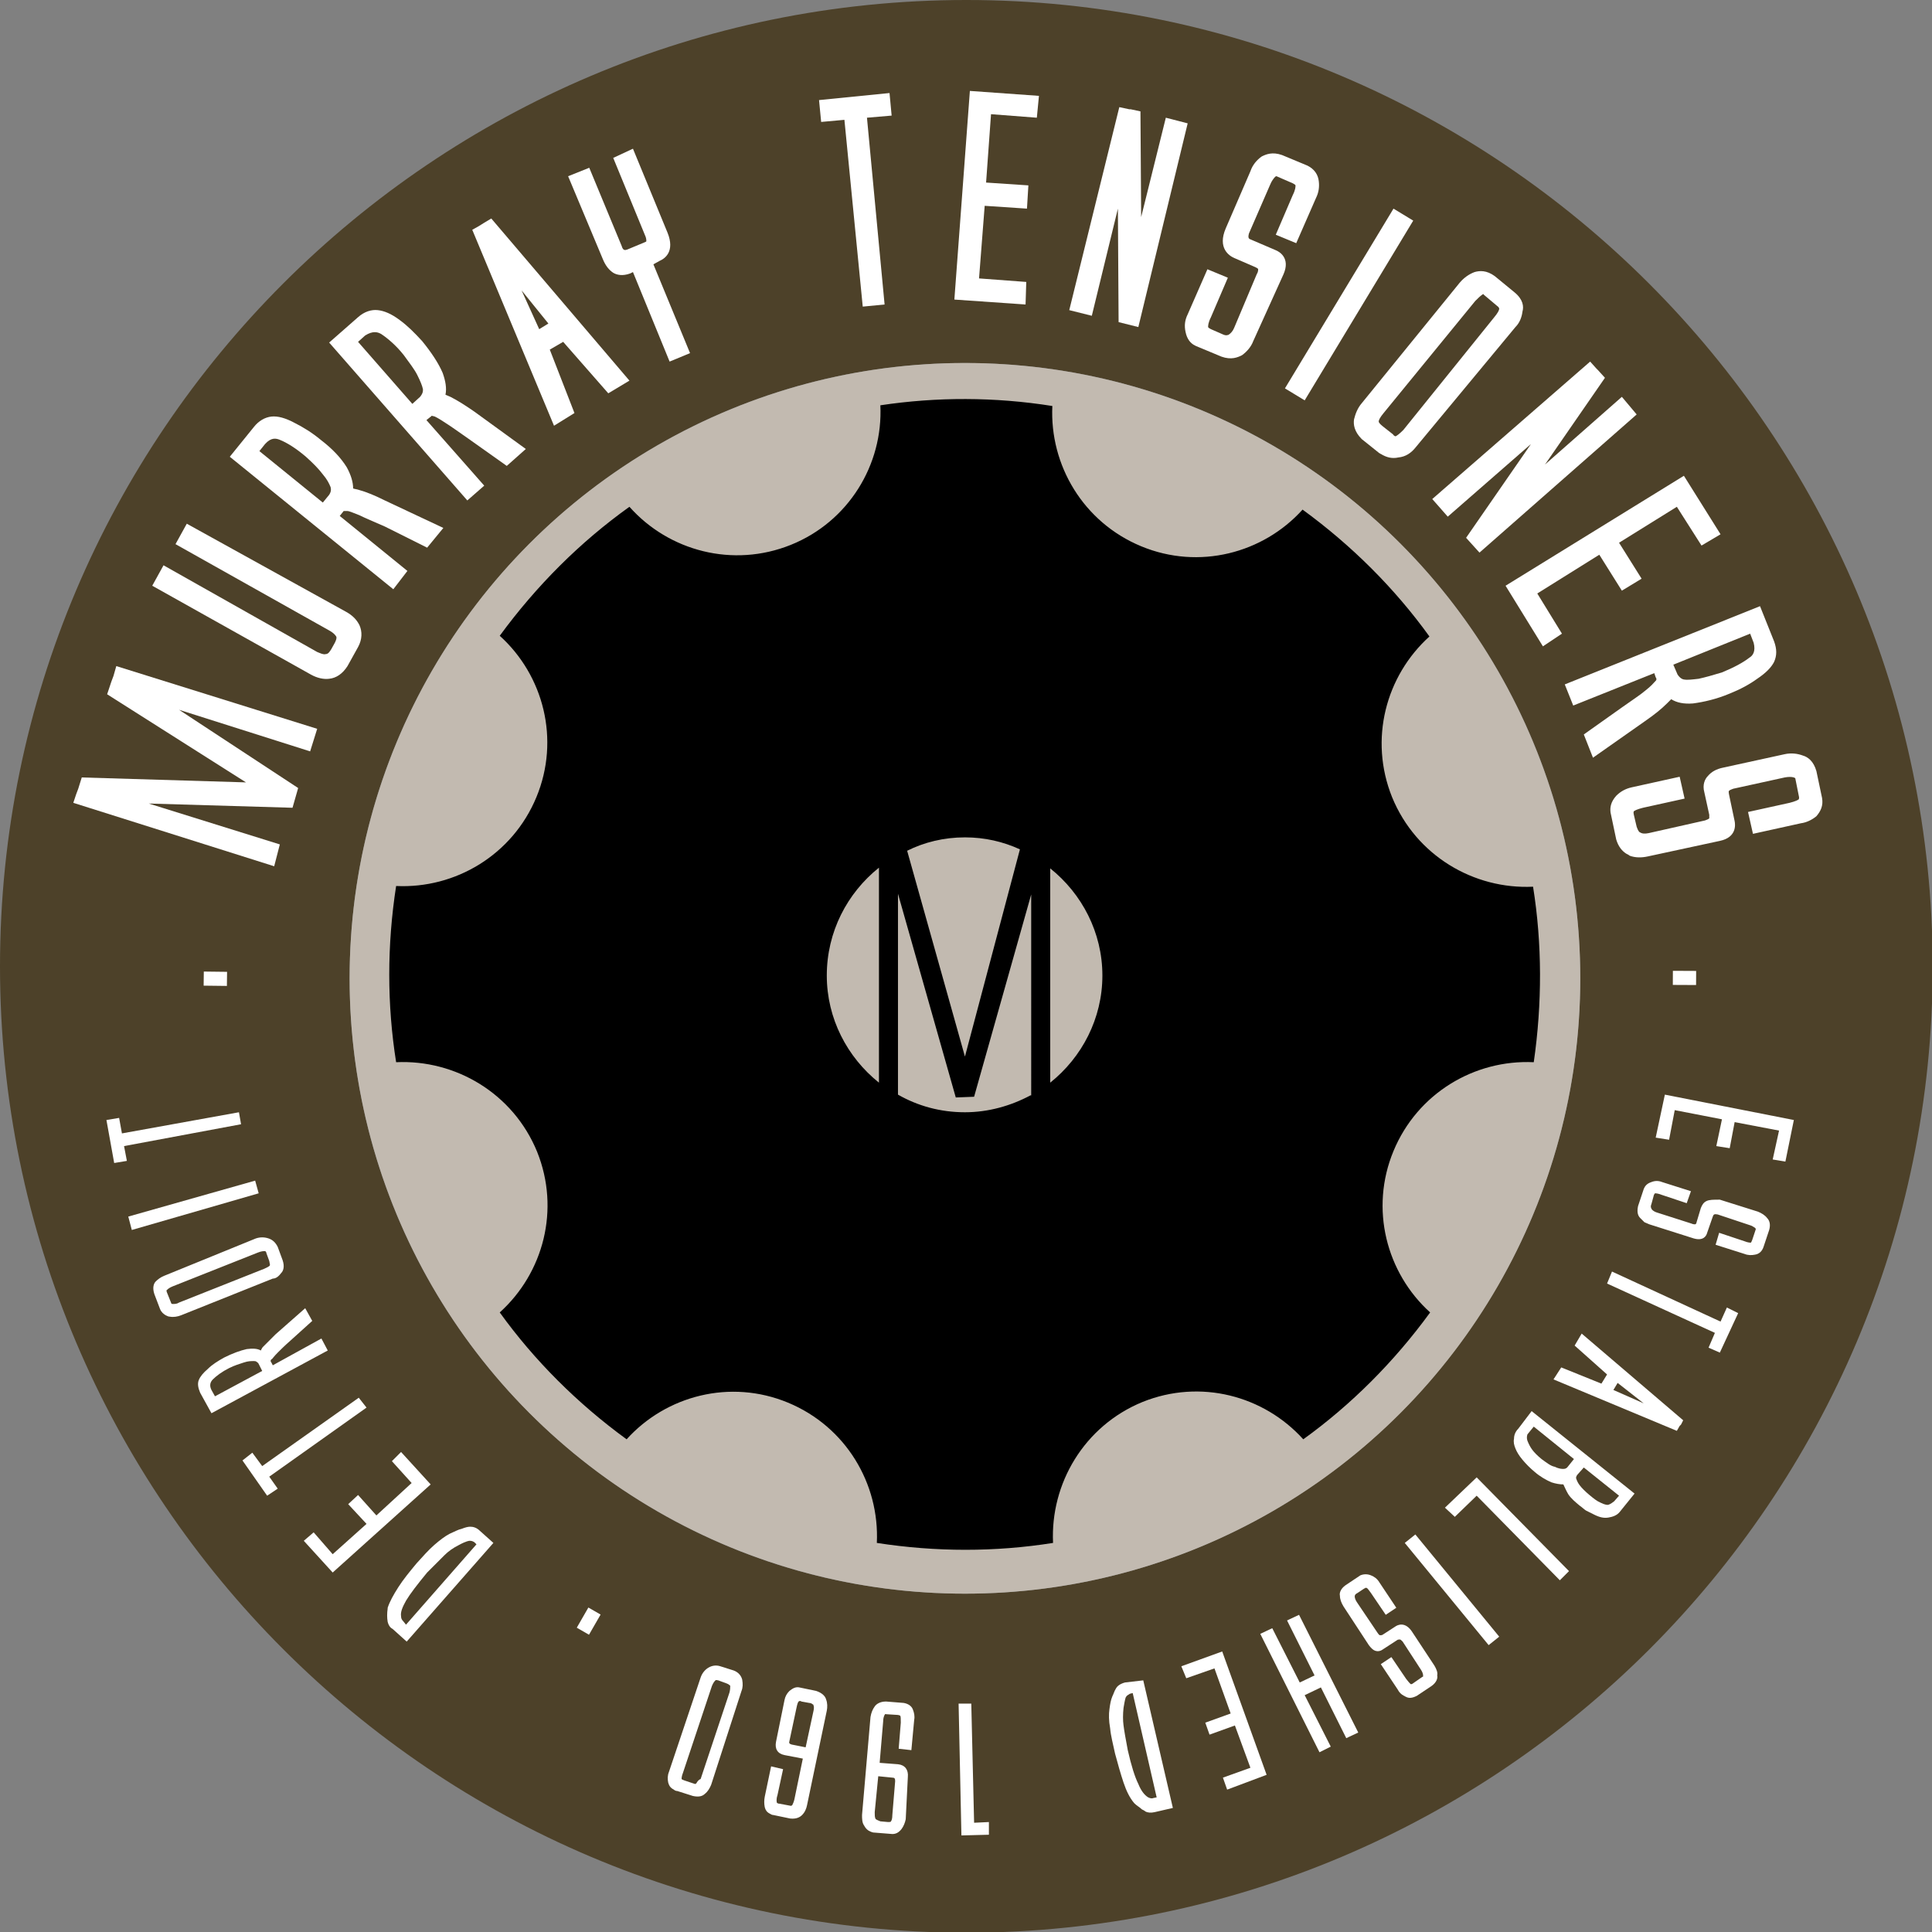 <?xml version="1.0" encoding="utf-8"?>
<!-- Generator: Adobe Illustrator 21.1.0, SVG Export Plug-In . SVG Version: 6.00 Build 0)  -->
<svg version="1.1" id="Layer_2" xmlns="http://www.w3.org/2000/svg" xmlns:xlink="http://www.w3.org/1999/xlink" x="0px" y="0px"
	 viewBox="0 0 274.1 274.1" style="enable-background:new 0 0 274.1 274.1;" xml:space="preserve">
<rect x="0" y="0" width="274.1" height="274.1" fill="#808080" stroke="none"/>
<style type="text/css">
	.st0{fill:#4D4129;}
	.st1{fill:#C2BAB0;}
	.st2{fill:none;}
	.st3{display:none;opacity:0.54;}
	.st4{display:inline;}
	.st5{fill:#FFFFFF;}
</style>
<path class="st0" d="M137.1,0C61.5,0,0,61.5,0,137.1c0,75.6,61.5,137.1,137.1,137.1s137.1-61.5,137.1-137.1
	C274.1,61.5,212.6,0,137.1,0z M136.9,226.1c-48.2,0-87.3-39.1-87.3-87.3s39.1-87.3,87.3-87.3s87.3,39.1,87.3,87.3
	S185,226.1,136.9,226.1z"/>
<circle class="st1" cx="136.9" cy="138.8" r="87.3"/>
<g>
	<path class="st2" d="M135.5,155.7l-8.2-28.9v28.5c2.8,1.6,6.1,2.5,9.5,2.5c3.4,0,6.6-0.9,9.3-2.4v-28.5l-8.1,28.7L135.5,155.7z"/>
	<path class="st2" d="M117.4,138.3c0,6.2,2.9,11.6,7.4,15.2l0.1-30.5C120.3,126.6,117.4,132.1,117.4,138.3z"/>
	<path class="st2" d="M144.7,120.5c-2.4-1.1-5-1.7-7.8-1.7c-2.9,0-5.7,0.7-8.2,1.9l8.2,29.2L144.7,120.5z"/>
	<path class="st2" d="M149,123.1v30.4c4.5-3.6,7.4-9.1,7.4-15.2C156.4,132.2,153.5,126.7,149,123.1z"/>
	<path d="M217.5,125.8c-8.4,0.4-16.6-4.4-20-12.7c-3.3-8.2-0.9-17.2,5.3-22.8c-4.9-6.8-11-12.9-18-18c-5.6,6.2-14.7,8.6-22.9,5.2
		c-8.2-3.4-13-11.5-12.6-19.9c-8.2-1.3-16.4-1.3-24.4-0.1c0.4,8.4-4.5,16.5-12.7,19.8c-8.2,3.3-17.3,0.9-22.9-5.4
		c-7,5-13.2,11.2-18.4,18.3c6.2,5.6,8.6,14.7,5.2,22.9c-3.4,8.2-11.5,13-19.9,12.6c-1.3,8.4-1.3,16.8,0,25c8.4-0.4,16.6,4.4,20,12.7
		c3.3,8.2,0.9,17.2-5.3,22.8c4.9,6.8,11,12.9,18,18c5.6-6.2,14.7-8.6,22.9-5.2c8.2,3.4,13,11.5,12.6,19.9c8.4,1.3,16.8,1.3,25,0
		c-0.4-8.4,4.4-16.6,12.7-20c8.2-3.3,17.2-0.9,22.8,5.3c6.8-4.9,12.9-11,18-18c-6.2-5.6-8.6-14.7-5.2-22.9
		c3.4-8.2,11.5-13,19.9-12.6C218.8,142.4,218.8,133.9,217.5,125.8z M124.7,153.6c-4.5-3.6-7.4-9.1-7.4-15.2c0-6.2,2.9-11.7,7.4-15.3
		L124.7,153.6z M136.9,118.8c2.8,0,5.4,0.6,7.8,1.7l-7.8,29.4l-8.2-29.2C131.1,119.5,133.9,118.8,136.9,118.8z M146.2,155.4
		c-2.8,1.5-6,2.4-9.3,2.4c-3.5,0-6.7-0.9-9.5-2.5v-28.5l8.2,28.9l2.6-0.1l8.1-28.7V155.4z M149,153.6v-30.4
		c4.5,3.6,7.4,9.1,7.4,15.2C156.4,144.5,153.5,150,149,153.6z"/>
</g>
<g class="st3">
	<g class="st4">
		<g>
			<polygon class="st5" points="27.1,175.9 44.6,165.4 43.7,162.7 23.6,162.4 42.4,157.4 41.5,154.1 12.7,161.9 13.1,163.3 
				13.3,164.2 13.8,166 37.1,166 17,177.9 17.4,179.5 17.7,180.4 18,181.6 46.8,173.9 45.9,170.9 			"/>
			<path class="st5" d="M35.6,141.4c0.5,0,0.9,0.1,1.2,0.2c0.2,0.1,0.3,0.4,0.3,0.9l0.1,0.9c0,0.4,0,0.8-0.2,1
				c-0.3,0.2-0.6,0.4-1.2,0.4l-25.1,1.4l0.2,3.3l25.7-1.5c1-0.1,1.9-0.4,2.6-0.9c0.8-0.6,1.2-1.6,1.2-2.9l-0.2-3.1
				c-0.1-1.3-0.6-2.2-1.5-2.7c-0.8-0.4-1.7-0.6-2.7-0.6l-25.7,1.5l0.2,3.3L35.6,141.4z"/>
			<path class="st5" d="M40.3,128.3l-12.3-1.4l0.1-0.6c0-0.1,0-0.2,0-0.3c0.1-0.1,0.2-0.1,0.4-0.2c0.2-0.1,0.7-0.2,1.7-0.4
				c0.9-0.2,2.2-0.3,3.9-0.5l6.7-0.8l0.4-3.6l-9,1c-1.6,0.2-2.9,0.4-3.9,0.7c-0.3,0.1-0.5,0.2-0.8,0.3c-0.5-0.8-1.3-1.5-2.4-2
				c-1.4-0.7-3.1-1.1-5.2-1.3c-1.6-0.2-3.1-0.2-4.4-0.1c-1.5,0.2-2.5,0.5-3.2,1c-0.8,0.6-1.2,1.4-1.4,2.6l-0.6,5.4l29.6,3.4
				L40.3,128.3z M15,122.3c1.1-0.2,2.6-0.2,4.4,0c1.3,0.2,2.5,0.5,3.4,0.8c0.8,0.3,1.5,0.6,1.9,0.9c0.1,0.1,0.4,0.3,0.5,1l-0.2,1.6
				l-11.7-1.3l0.1-1.3C13.8,122.7,14.4,122.4,15,122.3z"/>
			<path class="st5" d="M43,112.2L31,108.7l0.2-0.6c0-0.2,0.1-0.2,0.1-0.3c0.1,0,0.2-0.1,0.5-0.2c0.2,0,0.6-0.1,1.8-0.1
				c0.9,0,2.2,0.1,3.9,0.1l6.7,0.4l1-3.5l-9-0.5c-1.6-0.1-2.9-0.1-4,0c-0.3,0-0.5,0.1-0.8,0.1c-0.3-0.9-1-1.7-2-2.4
				c-1.3-0.9-2.9-1.6-4.9-2.2c-1.5-0.4-3-0.7-4.4-0.8c-1.5-0.1-2.6,0-3.3,0.4c-0.9,0.4-1.4,1.2-1.8,2.3l-1.5,5.2l28.6,8.4L43,112.2z
				 M17,104.5l0.4-1.3c0.5-1.2,1.2-1.3,1.8-1.3c1.2,0,2.6,0.3,4.3,0.8c1.3,0.4,2.3,0.9,3.2,1.4c0.8,0.4,1.4,0.9,1.8,1.2
				c0.1,0.1,0.4,0.4,0.3,1l-0.4,1.5L17,104.5z"/>
			<path class="st5" d="M23,80.7l-0.4,0.8l-0.5,0.9l24.7,17.3l1.5-3.1l-7.8-5.7l1-2l9.3,2.7l1.6-3.2l-28.9-8.9L23,80.7z M38.4,87.9
				l-0.7,1.4l-5.1-3.4L38.4,87.9z"/>
			<path class="st5" d="M42.5,76.9c0.7-0.1,1.3-0.5,1.7-1.2l0.3-0.4l11.2,7.8l1.8-2.6l-11.2-7.8l0.6-0.8c0.6-0.9,0.5-1.7,0.3-2.2
				c-0.2-0.6-0.7-1.2-1.5-1.8l-10.5-7.4l-1.8,2.5l9.9,6.9c0.5,0.4,0.5,0.5,0.3,0.8L42.1,73c-0.2,0.3-0.3,0.5-1,0.1l-9.9-6.9
				l-1.9,2.7l10.4,7.3C40.8,76.7,41.7,77,42.5,76.9z"/>
			<polygon class="st5" points="58.3,40.9 74.6,61.9 77.1,59.9 60.8,38.9 63.6,36.8 61.6,34.3 53.7,40.5 55.6,43 			"/>
			<polygon class="st5" points="94.1,49.2 92.5,46.4 86.5,49.6 81.6,40.5 86.9,37.6 85.4,34.7 80.1,37.6 75.5,29 81.2,25.9 
				79.8,23.2 71.1,27.8 85.2,54 			"/>
			<polygon class="st5" points="96.7,16.2 101.4,29.9 93.2,17.3 91.8,17.8 91.6,17.9 90.3,18.4 99.8,46.5 102.9,45.5 97.9,30.6 
				106.6,44.2 109.3,43.3 99.8,15.1 			"/>
			<path class="st5" d="M122.8,26c-0.4-2.5-2.2-2.4-2.7-2.3l-3.8,0.6c-0.4,0.1-0.6,0.1-0.7-0.6l-1.2-7.4c-0.1-0.6-0.1-1,0-1.3
				c0.1-0.2,0.1-0.2,0.2-0.2l2.5-0.4c0.3-0.1,0.5,0,0.5,0c0.1,0.1,0.3,0.5,0.4,1.4l1,6l3.1-0.5l-1.1-6.9c-0.1-0.8-0.4-1.6-0.9-2.2
				c-0.6-0.7-1.4-1.1-2.5-1l-3.9,0.6c-1.4,0.3-2.1,1.1-2.3,1.8c-0.3,0.8-0.4,1.7-0.3,2.6l1.4,8.8c0.5,3,2.5,3.1,3.3,2.9l3.2-0.5
				c0.2,0,0.4,0,0.5,0.1c0.1,0.1,0.2,0.3,0.2,0.7l1.3,8.1c0.1,0.5,0,0.9-0.1,1.2c0,0.1-0.2,0.3-0.8,0.4l-1.8,0.3
				c-0.3,0.1-0.5,0-0.5,0c-0.1-0.1-0.3-0.5-0.4-1.4l-1-6l-3.1,0.5l1.1,6.9c0.1,0.9,0.5,1.6,1.1,2.3c0.7,0.8,1.5,1,2.1,1
				c0.1,0,0.1,0,0.2,0l3.9-0.6c1.4-0.3,2.1-1.1,2.3-1.8c0.3-0.8,0.4-1.7,0.3-2.6L122.8,26z"/>
			<polygon class="st5" points="130.9,9.7 131.6,39.5 134.8,39.5 134.2,9.6 			"/>
			<path class="st5" d="M152,10.5l-3.6-0.4c-1.5-0.1-2.3,0.5-2.7,1.1c-0.5,0.7-0.9,1.5-1,2.4l-2.6,21.9c-0.1,0.9,0,1.7,0.3,2.5
				c0.3,0.7,0.9,1.5,2.4,1.8l3.2,0.4c0.1,0,0.2,0,0.2,0c0.9,0,1.7-0.3,2.4-0.9c0.7-0.6,1.2-1.5,1.3-2.6l2.7-22.1
				c0.1-0.8,0-1.6-0.3-2.4C154.1,11.6,153.5,10.8,152,10.5z M145.4,35.1l1-8.1l1.5-12.3c0.1-0.6,0.2-1,0.4-1.3
				c0.1-0.2,0.2-0.2,0.2-0.1l2.5,0.3c0.3,0,0.5,0.1,0.5,0.1c0.1,0.2,0.1,0.6,0,1.4L149,35.5c-0.1,0.8-0.3,1.2-0.4,1.4
				c0,0-0.2,0.1-0.5,0l-1.8-0.2c-0.6-0.1-0.8-0.2-0.8-0.3C145.4,36.2,145.3,35.8,145.4,35.1z"/>
			<polygon class="st5" points="172.7,15 168.6,28.9 169.2,13.9 167.8,13.5 167.6,13.5 166.2,13.1 157.8,41.6 160.9,42.5 
				165.4,27.5 164.7,43.6 167.4,44.4 175.8,15.9 			"/>
			<polygon class="st5" points="177.4,44.9 182,35.6 187.4,38.2 188.8,35.3 183.4,32.6 187.7,23.9 193.5,26.8 194.9,24 186.1,19.7 
				173.1,46.4 182.2,50.8 183.5,47.9 			"/>
			<path class="st5" d="M190.3,55.7l7.2-10.1L198,46c0.1,0.1,0.2,0.1,0.2,0.2c0,0.1,0,0.2,0,0.5c0,0.2-0.1,0.6-0.5,1.7
				c-0.3,0.9-0.8,2.1-1.4,3.7l-2.6,6.2l2.9,2.1l3.5-8.3c0.6-1.4,1-2.7,1.3-3.8c0.1-0.3,0.1-0.5,0.1-0.8c0.9,0,1.9-0.4,2.9-1.1
				c1.3-0.9,2.5-2.2,3.7-3.9c0.9-1.3,1.7-2.6,2.2-3.9c0.6-1.4,0.8-2.4,0.7-3.3c-0.1-0.9-0.7-1.8-1.6-2.5l-4.4-3.2l-17.4,24.2
				L190.3,55.7z M207.2,34.5c0.9,0.8,0.9,1.6,0.7,2.1c-0.4,1.1-1.1,2.4-2.2,3.8c-0.8,1.1-1.6,1.9-2.3,2.5c-0.7,0.6-1.3,1-1.8,1.2
				c-0.1,0.1-0.5,0.2-1.1-0.1l-1.3-0.9l6.8-9.5L207.2,34.5z"/>
			<path class="st5" d="M214.9,58.5c0.2,0.2,0.3,0.3,0.2,0.4c0,0.1-0.1,0.3-0.4,0.6l-5.8,5.8c-0.4,0.4-0.7,0.6-1.1,0.6
				c-0.1,0-0.4,0-0.8-0.4l-1.2-1.3c-0.2-0.2-0.3-0.4-0.3-0.4c0.1-0.2,0.3-0.5,0.9-1.1l4.3-4.2l-2.2-2.2l-5,4.9
				c-0.7,0.6-1.1,1.3-1.2,2.2c-0.2,1.2,0.2,2,0.6,2.4l2.7,2.8c0.8,0.7,1.6,0.9,2.2,0.9c0.2,0,0.4,0,0.6-0.1c0.8-0.2,1.6-0.6,2.3-1.3
				l7.4-7.3c0.6-0.6,1-1.3,1-1.9c0-0.4-0.1-1-0.7-1.6l-2.7-2.7c-0.3-0.3-0.4-0.4,0.1-0.9l5.4-5.2c0.4-0.4,0.8-0.6,1.1-0.7
				c0.2-0.1,0.2,0,0.3,0l1.8,1.8c0.3,0.3,0.3,0.4,0.3,0.4c-0.1,0.2-0.3,0.5-0.9,1.1l-4.3,4.2l2.2,2.2l5-4.9c0.6-0.6,1.1-1.3,1.3-2
				c0.3-0.9,0.1-1.8-0.6-2.6l-2.7-2.8c-1.1-1-2.1-1-2.8-0.9c-0.8,0.2-1.6,0.6-2.3,1.3l-6.3,6.2c-0.7,0.7-1.2,1.4-1.3,2.2
				c-0.1,0.6,0,1.4,0.8,2.2L214.9,58.5z"/>
			
				<rect x="219.5" y="84.1" transform="matrix(0.859 -0.512 0.512 0.859 -12.292 124.989)" class="st5" width="2.7" height="1.4"/>
			
				<rect x="53.2" y="189.9" transform="matrix(0.838 -0.546 0.546 0.838 -95.251 60.711)" class="st5" width="2.7" height="1.4"/>
		</g>
	</g>
</g>
<g>
	<polygon class="st5" points="21.1,114 41.5,114.6 42.3,111.8 25.4,100.7 44,106.6 45,103.4 16.5,94.5 16.1,95.9 15.8,96.7 
		15.2,98.5 34.9,111 11.6,110.3 11.1,111.9 10.8,112.7 10.4,113.9 38.9,122.9 39.7,119.8 	"/>
	<path class="st5" d="M46.8,89.5c0.5,0.3,0.7,0.5,0.9,0.8c0.1,0.2,0,0.5-0.2,0.9L47,92.1c-0.2,0.3-0.4,0.7-0.8,0.7
		c-0.3,0.1-0.7-0.1-1.2-0.3L23.2,80.2l-1.6,2.9l22.5,12.6c0.9,0.5,1.8,0.7,2.6,0.6c1-0.1,1.9-0.7,2.6-1.8l1.5-2.7
		c0.6-1.1,0.6-2.2,0.2-3.1c-0.4-0.8-1-1.4-1.9-1.9L26.5,74.3l-1.6,2.9L46.8,89.5z"/>
	<path class="st5" d="M57.8,81l-9.6-7.8l0.4-0.5c0.1-0.1,0.1-0.2,0.2-0.2c0.1,0,0.2,0,0.5,0c0.2,0,0.7,0.2,1.7,0.6
		c0.8,0.4,2,0.9,3.6,1.6l6,3l2.3-2.8L54.6,71c-1.4-0.7-2.6-1.2-3.7-1.5c-0.3-0.1-0.5-0.1-0.8-0.2c0-0.9-0.3-1.9-0.9-3
		c-0.8-1.3-2-2.6-3.7-3.9c-1.2-1-2.5-1.8-3.7-2.4c-1.3-0.7-2.4-1-3.3-0.9c-0.9,0.1-1.8,0.6-2.5,1.5l-3.4,4.2l23.2,18.8L57.8,81z
		 M39.7,62.4c1,0.4,2.3,1.2,3.7,2.4c1,0.9,1.8,1.7,2.4,2.5c0.6,0.7,0.9,1.3,1.1,1.8c0,0.1,0.2,0.5-0.2,1.1l-0.9,1.1L36.8,64l0.8-1
		C38.5,62,39.2,62.2,39.7,62.4z"/>
	<path class="st5" d="M68.7,68.9l-8.2-9.3l0.5-0.4c0.1-0.1,0.2-0.1,0.2-0.2c0.1,0,0.2,0,0.5,0.1c0.2,0.1,0.6,0.3,1.5,0.9
		c0.8,0.5,1.9,1.3,3.2,2.2l5.5,3.9l2.7-2.4l-7.3-5.3c-1.3-0.9-2.4-1.6-3.4-2.1c-0.2-0.1-0.5-0.2-0.7-0.3c0.2-0.9,0-2-0.4-3.1
		c-0.6-1.4-1.6-2.9-2.9-4.5c-1.1-1.2-2.1-2.2-3.2-3c-1.2-0.9-2.2-1.3-3.1-1.4c-0.9-0.1-1.9,0.2-2.8,1l-4.1,3.6L66.3,71L68.7,68.9z
		 M54.1,47.4c0.9,0.6,2.1,1.6,3.2,3c0.8,1.1,1.5,2,1.9,2.8c0.4,0.8,0.7,1.5,0.8,2c0,0.1,0.1,0.5-0.4,1.1l-1.1,1l-7.7-8.8l1-0.9
		C52.9,46.9,53.6,47.1,54.1,47.4z"/>
	<path class="st5" d="M68.7,31.6l-0.8,0.5L67,32.6l11.6,27.8l2.9-1.8l-3.5-9l1.9-1.1l6.4,7.3l3-1.8L69.7,31L68.7,31.6z M77.8,45.9
		l-1.3,0.8L74,41.2L77.8,45.9z"/>
	<path class="st5" d="M93.6,37c0.7-0.3,2.2-1.3,1.1-4l-4.9-11.9L87,22.4l4.6,11.2c0.1,0.3,0.1,0.5,0.1,0.6c0,0.1-0.1,0.1-0.3,0.2
		l-2.4,1c-0.3,0.1-0.6,0.2-0.8-0.5l-4.6-11.1l-3,1.2l4.9,11.7c0.4,1,0.9,1.6,1.5,2c0.5,0.3,1.3,0.5,2.4,0.1l0.4-0.2L95,51.3l2.9-1.2
		l-5.2-12.6L93.6,37z"/>
	<polygon class="st5" points="126.5,16.4 126.2,13.2 116.2,14.2 116.5,17.3 119.8,17 122.4,43.5 125.5,43.2 123,16.7 	"/>
	<polygon class="st5" points="138.9,39.5 139.7,29.2 145.7,29.6 145.9,26.3 139.9,25.9 140.6,16.2 147.1,16.7 147.4,13.6 
		137.6,12.9 135.4,42.5 145.5,43.2 145.6,40 	"/>
	<polygon class="st5" points="165.4,16.7 161.9,30.8 161.8,15.8 160.4,15.5 160.2,15.5 158.8,15.2 151.7,44 154.9,44.8 158.6,29.6 
		158.7,45.7 161.5,46.4 168.5,17.5 	"/>
	<path class="st5" d="M182.1,38.9c1-2.3-0.6-3.2-1.1-3.4l-3.5-1.5c-0.3-0.1-0.5-0.2-0.3-0.9l3-6.9c0.2-0.5,0.5-0.9,0.7-1.1
		c0.1-0.1,0.2-0.1,0.2-0.1l2.3,1c0.4,0.2,0.4,0.3,0.4,0.3c0,0.2,0,0.6-0.4,1.4l-2.4,5.6l2.9,1.2l2.8-6.4c0.4-0.8,0.5-1.6,0.4-2.4
		c-0.1-0.9-0.6-1.7-1.6-2.2l-3.6-1.5c-1.4-0.5-2.3-0.1-2.9,0.2c-0.7,0.5-1.3,1.2-1.6,2.1l-3.5,8.1c-1.2,2.8,0.5,3.9,1.2,4.2l3,1.3
		c0.2,0.1,0.4,0.2,0.4,0.3c0,0.1,0,0.4-0.2,0.7l-3.2,7.6c-0.2,0.5-0.5,0.8-0.8,1c-0.1,0-0.3,0.2-0.9-0.1l-1.6-0.7
		c-0.4-0.2-0.4-0.3-0.4-0.3c0-0.2,0-0.6,0.4-1.4l2.4-5.6l-2.9-1.2l-2.8,6.4c-0.4,0.8-0.5,1.6-0.3,2.5c0.2,1,0.7,1.6,1.3,1.9
		c0.1,0,0.1,0.1,0.2,0.1l3.6,1.5c1.4,0.5,2.3,0.1,2.9-0.2c0.7-0.5,1.3-1.2,1.6-2L182.1,38.9z"/>
	<polygon class="st5" points="197.7,29.6 182.3,55.1 185.1,56.8 200.5,31.3 	"/>
	<path class="st5" d="M214.9,41.5l-2.8-2.3c-1.2-0.9-2.2-0.8-2.9-0.6c-0.8,0.3-1.5,0.8-2.1,1.5l-13.9,17.1c-0.6,0.7-0.9,1.5-1.1,2.3
		c-0.1,0.7,0,1.7,1.1,2.8l2.5,2c0.1,0,0.1,0.1,0.2,0.1c0.8,0.5,1.6,0.7,2.5,0.5c1-0.1,1.8-0.6,2.5-1.5L215,46.4
		c0.6-0.6,0.9-1.4,1-2.2C216.2,43.5,216.1,42.5,214.9,41.5z M199.1,61c-0.6,0.6-0.9,0.8-1.1,0.9c0,0-0.2,0-0.4-0.3l-1.4-1.1
		c-0.5-0.4-0.6-0.6-0.6-0.7c0-0.2,0.2-0.6,0.7-1.2l13-15.9c0.4-0.4,0.7-0.7,1-0.9c0.1-0.1,0.2-0.1,0.2,0c0,0,0,0,0,0l1.9,1.6
		c0.3,0.2,0.3,0.4,0.3,0.4c0,0.2-0.2,0.6-0.7,1.2L199.1,61z"/>
	<polygon class="st5" points="230.1,56.3 219.2,65.9 227.7,53.6 226.7,52.5 226.5,52.3 225.6,51.3 203.2,70.8 205.4,73.3 217.2,63 
		208,76.3 209.9,78.4 232.2,58.8 	"/>
	<polygon class="st5" points="230.1,83.8 232.9,82.1 229.7,77 237.9,71.9 241.4,77.4 244.1,75.8 238.9,67.5 213.6,83.1 218.9,91.7 
		221.6,89.9 218.1,84.2 226.9,78.7 	"/>
	<path class="st5" d="M245.4,98.4c1.5-0.6,2.8-1.3,3.9-2.1c1.2-0.8,2-1.6,2.4-2.4c0.4-0.9,0.4-1.8,0-2.9l-2-5L222,97.1l1.2,3
		l11.5-4.6l0.2,0.6c0.1,0.1,0.1,0.2,0.1,0.3c0,0.1-0.1,0.2-0.3,0.4c-0.1,0.1-0.4,0.5-1.3,1.2c-0.7,0.6-1.8,1.3-3.2,2.3l-5.5,3.9
		l1.3,3.3l7.4-5.2c1.3-0.9,2.3-1.7,3.1-2.5c0.2-0.2,0.4-0.4,0.6-0.6c0.8,0.5,1.8,0.7,3.1,0.6C241.7,99.6,243.5,99.2,245.4,98.4z
		 M248.8,91.2c0.3,1.2-0.1,1.8-0.6,2.1c-0.9,0.7-2.2,1.4-3.9,2.1c-1.3,0.4-2.4,0.7-3.3,0.9c-0.9,0.1-1.6,0.2-2.1,0.1
		c-0.1,0-0.5-0.1-0.9-0.7l-0.6-1.4l10.9-4.4L248.8,91.2z"/>
	<path class="st5" d="M258.5,113.2l-0.8-3.8c-0.4-1.4-1.2-2-1.9-2.2c-0.8-0.3-1.7-0.4-2.6-0.2l-8.7,1.9c-1,0.2-1.7,0.6-2.2,1.2
		c-0.4,0.4-0.8,1.2-0.5,2.3l0.7,3.2c0,0.2,0,0.4,0,0.5c-0.1,0.1-0.3,0.2-0.6,0.3l-8,1.8c-0.5,0.1-0.9,0.1-1.2-0.1
		c-0.1,0-0.3-0.2-0.5-0.8l-0.4-1.7c-0.1-0.4,0-0.5,0-0.5c0.1-0.1,0.5-0.3,1.3-0.5l5.9-1.3l-0.7-3.1l-6.8,1.5
		c-0.9,0.2-1.6,0.6-2.2,1.2c-0.8,0.9-0.9,1.7-0.8,2.4l0.8,3.8c0.3,1,0.8,1.6,1.4,2c0.2,0.1,0.4,0.2,0.5,0.3c0.8,0.3,1.7,0.3,2.6,0.1
		l10.2-2.2c2.4-0.5,2.2-2.3,2.1-2.8l-0.8-3.8c0-0.1-0.1-0.4,0-0.5c0.1-0.1,0.3-0.2,0.6-0.3l7.3-1.6c0.5-0.1,1-0.1,1.3,0
		c0.2,0.1,0.2,0.1,0.2,0.1l0.5,2.5c0.1,0.3,0,0.5,0,0.5c-0.1,0.1-0.5,0.3-1.3,0.5l-5.9,1.3l0.7,3.1l6.8-1.5c0.8-0.1,1.6-0.5,2.2-1
		C258.3,115.1,258.7,114.3,258.5,113.2z"/>
</g>
<g>
	<rect x="238" y="137" transform="matrix(4.844348e-03 -1 1 4.844348e-03 99.176 377.07)" class="st5" width="2" height="3.3"/>
	<polygon class="st5" points="236.8,161.7 237.6,157.5 244.3,158.8 243.5,162.6 245.4,162.9 246.1,159.2 252.4,160.4 251.5,164.5 
		253.3,164.8 254.5,158.9 236.2,155.3 234.9,161.4 	"/>
	<path class="st5" d="M242.1,170.4c-0.4,0.2-0.6,0.5-0.8,1l-0.6,2c0,0.1-0.1,0.3-0.2,0.3c-0.1,0-0.3,0-0.5-0.1l-5-1.6
		c-0.3-0.1-0.6-0.3-0.7-0.5c0-0.1-0.2-0.2,0-0.7l0.3-1.1c0-0.1,0.1-0.3,0.2-0.4c0.1,0,0.4,0,0.9,0.2l3.6,1.2l0.6-1.7l-4.1-1.3
		c-0.5-0.2-1-0.2-1.5,0c-0.6,0.2-0.9,0.5-1.1,1l-0.8,2.4c-0.2,0.9,0,1.4,0.3,1.7c0.2,0.2,0.4,0.4,0.6,0.6c0.2,0.1,0.5,0.2,0.7,0.3
		l6.3,2c1.4,0.4,1.8-0.4,1.9-0.8l0.8-2.3c0.1-0.3,0.2-0.4,0.7-0.3l4.5,1.5c0.4,0.1,0.6,0.3,0.8,0.4c0.1,0.1,0.1,0.2,0.1,0.2
		l-0.5,1.5c-0.1,0.2-0.1,0.3-0.2,0.4c-0.1,0-0.4,0-0.9-0.2l-3.6-1.2l-0.5,1.7l4.1,1.3c0.5,0.2,1,0.2,1.5,0.1c0.6-0.1,1-0.5,1.2-1.1
		l0.8-2.4c0.2-0.7,0.1-1.3-0.3-1.7c-0.3-0.4-0.8-0.7-1.3-0.9l-5.4-1.7C243.1,170.2,242.5,170.2,242.1,170.4z"/>
	<polygon class="st5" points="228.7,180.4 228,182.1 243.3,189.1 242.4,191.2 244,191.9 246.6,186.3 245,185.5 244.1,187.5 	"/>
	<path class="st5" d="M238.5,202.1l0.3-0.6l-14.4-12.3l-1,1.7l4.6,4.1l-0.8,1.3l-5.7-2.3l-1.1,1.7l17.5,7.3l0.4-0.7L238.5,202.1z
		 M233.2,199.1l-4.3-1.9l0.6-1L233.2,199.1z"/>
	<path class="st5" d="M215.4,202.7c-0.4,0.4-0.6,0.9-0.6,1.4c-0.1,0.5,0,0.9,0.2,1.4c0.2,0.5,0.5,1,1,1.6c0.5,0.6,1.1,1.2,1.7,1.7
		c0.8,0.7,1.7,1.2,2.4,1.5c0.6,0.2,1.2,0.3,1.7,0.3c0.2,0.4,0.4,0.9,0.7,1.4c0.4,0.6,1,1.1,1.6,1.6c0.3,0.2,0.6,0.5,0.9,0.7
		c0.4,0.2,0.8,0.4,1.2,0.6c0.8,0.4,1.4,0.5,2,0.4c0.6-0.1,1.2-0.3,1.6-0.8l2.1-2.6l-14.6-11.7L215.4,202.7z M225.5,212.1
		c-0.6-0.5-1.1-1-1.4-1.4c-0.3-0.4-0.4-0.7-0.5-1c0-0.2,0.1-0.4,0.3-0.6l0.8-0.9l5,4L229,213c-0.5,0.4-0.8,0.5-0.9,0.5
		c-0.1,0-0.4,0-1-0.3C226.6,213,226.1,212.6,225.5,212.1z M218.7,207c-0.6-0.5-1-0.9-1.3-1.3c-0.3-0.4-0.5-0.8-0.7-1.3
		c-0.1-0.3-0.1-0.6,0-0.9l0.9-1.1l5.7,4.6l-0.8,1c-0.2,0.3-0.4,0.4-0.7,0.4c-0.2,0-0.6,0-1.2-0.3C220,208,219.4,207.5,218.7,207z"/>
	<polygon class="st5" points="205,213.9 206.4,215.2 209.5,212.2 221.3,224.2 222.6,222.9 209.5,209.6 	"/>
	<polygon class="st5" points="199.3,218.9 211.2,233.4 212.7,232.2 200.8,217.7 	"/>
	<path class="st5" d="M203.5,236.3l-3.1-4.7c-1-1.6-2.1-1.1-2.5-0.8l-1.7,1.1c-0.1,0.1-0.3,0.1-0.4,0.1c-0.1,0-0.2-0.1-0.4-0.4
		l-2.9-4.3c-0.2-0.3-0.3-0.6-0.3-0.8c0-0.1,0-0.3,0.4-0.5l0.9-0.6c0.2-0.1,0.3-0.2,0.4-0.1c0.1,0,0.3,0.3,0.6,0.7l2.1,3.1l1.5-1
		l-2.4-3.6c-0.3-0.5-0.7-0.8-1.2-1c-0.5-0.2-1-0.2-1.5,0l-2.1,1.4c-0.7,0.5-0.9,1.1-0.8,1.5c0,0.5,0.2,1,0.5,1.5l3.6,5.5
		c0.3,0.4,0.6,0.7,0.9,0.8c0.3,0.1,0.7,0.1,1.1-0.2l2-1.3c0.1-0.1,0.3-0.1,0.4-0.1c0.1,0,0.2,0.1,0.4,0.3l2.6,4
		c0.2,0.3,0.3,0.6,0.3,0.8c0,0.2,0,0.2-0.1,0.2l-1.3,0.9c-0.1,0.1-0.3,0.2-0.4,0.1c-0.1-0.1-0.3-0.3-0.6-0.7l-2.1-3.1l-1.5,1
		l2.4,3.6c0.2,0.4,0.5,0.7,0.9,0.9c0.1,0,0.1,0.1,0.2,0.1c0.5,0.3,1,0.2,1.6-0.1l2.1-1.4c0.7-0.5,0.9-1.1,0.8-1.5
		C204,237.3,203.8,236.8,203.5,236.3z"/>
	<polygon class="st5" points="182.6,229.9 186.5,237.7 184.4,238.7 180.5,231 178.8,231.8 187.2,248.6 188.8,247.8 185.1,240.5 
		187.4,239.4 191,246.6 192.7,245.8 184.3,229.1 	"/>
	<polygon class="st5" points="167.6,236.4 168.3,238.1 172.3,236.7 174.6,243.1 171,244.4 171.6,246.1 175.2,244.8 177.4,250.8 
		173.5,252.2 174.1,253.9 179.7,251.8 173.4,234.3 	"/>
	<path class="st5" d="M159.6,238.7c-0.7,0.2-1.1,0.5-1.3,0.9c-0.2,0.3-0.3,0.7-0.5,1.1c-0.2,0.5-0.3,1-0.4,1.8
		c-0.1,0.7-0.1,1.6,0.1,2.7c0.1,1.1,0.4,2.2,0.7,3.6c0.4,1.5,0.8,2.9,1.2,4.1c0.4,1.2,0.9,2.2,1.5,2.9l0.1,0.1
		c0.3,0.3,0.7,0.5,1,0.8c0.2,0.1,0.4,0.2,0.5,0.3c0.4,0.2,0.8,0.2,1.3,0.1l2.6-0.6l-4.2-18.1L159.6,238.7z M160.3,240.3l0.4-0.1
		l3.4,14.8l-0.5,0.1c-0.2,0.1-0.5,0-0.7-0.1c-0.5-0.3-1-0.9-1.4-1.9c-0.5-1-1-2.6-1.5-4.8c-0.3-1.6-0.5-2.7-0.6-3.5
		c-0.1-0.7-0.1-1.6,0-2.5c0.2-1.2,0.3-1.6,0.4-1.6C159.8,240.6,160,240.5,160.3,240.3z"/>
	<polygon class="st5" points="138.2,258.6 137.8,241.7 136,241.7 136.4,260.4 140.3,260.3 140.3,258.5 	"/>
	<path class="st5" d="M128.8,252.1c0.1-1-0.4-1.7-1.4-1.8l-2.6-0.2l0.5-5.9c0-0.4,0.1-0.7,0.2-0.9c0.1-0.2,0.2-0.1,0.2-0.1l1.6,0.1
		c0.2,0,0.4,0.1,0.4,0.1c0.1,0.1,0.1,0.4,0.1,1l-0.3,3.7l1.8,0.2l0.4-4.3c0.1-0.5,0-1-0.2-1.5c-0.2-0.5-0.7-0.8-1.3-0.9l-2.5-0.2
		c-0.9,0-1.4,0.4-1.6,0.7c-0.3,0.4-0.5,0.9-0.6,1.5l-1.2,13.9c0,0.5,0,1.1,0.3,1.5c0.1,0.2,0.3,0.5,0.6,0.7c0.2,0.1,0.5,0.3,0.9,0.3
		l2.5,0.2c0.5,0,0.9-0.2,1.3-0.7c0.3-0.4,0.5-0.9,0.6-1.4L128.8,252.1z M124.2,258c-0.1-0.2-0.1-0.5-0.1-0.9l0.5-5.1l0,0l2,0.2
		c0.3,0,0.4,0.1,0.4,0.5l-0.4,4.8c0,0.5-0.1,0.8-0.2,0.9c0,0.1-0.2,0.1-0.4,0.1l-1.1-0.1C124.4,258.2,124.2,258.1,124.2,258z"/>
	<path class="st5" d="M117.3,242.7c0.1-0.5,0.1-1.1-0.1-1.6c-0.1-0.4-0.5-0.9-1.4-1.2l-2.4-0.5c-0.5-0.1-0.9,0.1-1.4,0.5
		c-0.4,0.4-0.6,0.8-0.7,1.3l-1.2,5.9c-0.2,1,0.2,1.7,1.2,1.9l2.6,0.5l-1.2,5.8c-0.1,0.4-0.2,0.6-0.3,0.8c-0.1,0.1-0.2,0.1-0.2,0.1
		l-1.6-0.3c-0.2,0-0.4-0.1-0.4-0.2c0-0.1-0.1-0.4,0.1-1l0.8-3.7l-1.7-0.4l-0.9,4.3c-0.1,0.5-0.1,1,0,1.5c0.1,0.4,0.3,0.7,0.7,0.9
		c0.2,0.1,0.3,0.2,0.5,0.2l2.4,0.5c0.9,0.1,1.4-0.2,1.7-0.5c0.4-0.4,0.6-0.9,0.7-1.4L117.3,242.7z M112,247l1-4.7
		c0.1-0.5,0.2-0.8,0.3-0.9c0.1-0.1,0.3-0.1,0.4,0l1.1,0.2c0.2,0,0.4,0.1,0.5,0.2c0.1,0,0.1,0.1,0.1,0.1c0.1,0.2,0.1,0.5,0,0.9
		l-1.1,5.1l-2-0.4C112,247.4,111.9,247.3,112,247z"/>
	<path class="st5" d="M105.2,239.9c0.2-0.5,0.2-1,0.1-1.6c-0.1-0.4-0.4-1-1.2-1.3l-1.9-0.6c-0.6-0.2-1.2-0.1-1.7,0.2
		c-0.5,0.3-0.9,0.8-1.1,1.4l-4.5,13.4c-0.2,0.5-0.2,1-0.1,1.5c0.1,0.3,0.2,0.7,0.8,1c0.1,0.1,0.3,0.2,0.5,0.2l2.2,0.7
		c0.9,0.2,1.4,0,1.7-0.3c0.4-0.3,0.7-0.8,0.9-1.3L105.2,239.9z M98.8,253c-0.1,0.1-0.2,0.1-0.2,0.1l-1.5-0.5
		c-0.2-0.1-0.3-0.1-0.4-0.2c0-0.1,0-0.4,0.2-0.9l4.1-12.3c0.2-0.5,0.4-0.7,0.5-0.8c0.1-0.1,0.3,0,0.4,0l1.1,0.4
		c0.2,0.1,0.3,0.1,0.4,0.2c0.1,0.1,0.2,0.1,0.2,0.2c0,0.2,0,0.5-0.1,0.9l-4.1,12.3C99.1,252.5,98.9,252.8,98.8,253z"/>
	
		<rect x="81.8" y="228.9" transform="matrix(0.499 -0.867 0.867 0.499 -157.446 187.627)" class="st5" width="3.3" height="2"/>
	<path class="st5" d="M66.7,216.6c-0.3,0-0.7,0.1-1.2,0.3c-0.5,0.1-1,0.4-1.7,0.7c-0.6,0.3-1.4,0.9-2.2,1.6
		c-0.8,0.7-1.6,1.6-2.5,2.6c-1,1.2-1.9,2.3-2.6,3.4c-0.7,1.1-1.2,2-1.5,2.9l0,0.1c-0.1,0.7-0.1,1.3,0,1.9c0.1,0.4,0.3,0.8,0.7,1
		l2,1.8l12.3-14l-1.9-1.7C67.6,216.7,67.1,216.6,66.7,216.6z M57.2,230c-0.2-0.2-0.3-0.4-0.3-0.7c-0.1-0.6,0.2-1.3,0.7-2.2
		c0.6-1,1.6-2.3,3-4c1.1-1.1,1.9-1.9,2.5-2.5c0.5-0.5,1.2-1,2-1.4c1.1-0.6,1.5-0.6,1.5-0.6c0.2,0,0.4,0,0.7,0.2l0.3,0.3l-10,11.4
		L57.2,230z"/>
	<polygon class="st5" points="55.6,207.3 58.4,210.4 53.4,215 50.8,212.1 49.4,213.4 52,216.2 47.2,220.5 44.5,217.4 43.1,218.6 
		47.2,223.1 61.1,210.6 56.9,206 	"/>
	<polygon class="st5" points="50.9,198.3 37.2,208 35.8,206.1 34.4,207.2 37.9,212.2 39.4,211.2 38.2,209.5 52,199.7 	"/>
	<path class="st5" d="M45.6,189.9l-6.9,3.8l-0.2-0.4c-0.1-0.1-0.1-0.2-0.1-0.2c0-0.1,0-0.2,0.2-0.3c0.1-0.1,0.3-0.4,0.8-0.9
		c0.4-0.4,1-1,1.8-1.7l3.1-2.8l-1-1.8l-4.2,3.7c-0.7,0.7-1.3,1.3-1.8,1.8c-0.1,0.1-0.2,0.3-0.3,0.5c-0.5-0.3-1.2-0.3-2-0.2
		c-0.9,0.2-2,0.6-3.2,1.2c-0.9,0.5-1.7,1-2.3,1.6c-0.7,0.6-1.1,1.1-1.3,1.6c-0.2,0.5-0.1,1.1,0.2,1.8l1.6,2.9l16.5-8.9L45.6,189.9z
		 M30,197.2c-0.3-0.6-0.2-1.1,0.2-1.5c0.5-0.5,1.3-1.1,2.3-1.6c0.8-0.4,1.5-0.6,2.1-0.8c0.6-0.2,1-0.2,1.4-0.2c0.1,0,0.3,0,0.4,0.1
		c0.1,0.1,0.2,0.1,0.3,0.3l0.5,1l-6.7,3.6L30,197.2z"/>
	<path class="st5" d="M39.9,180.6c0.3-0.3,0.5-0.9,0.2-1.8l-0.7-1.9c-0.3-0.6-0.7-1-1.3-1.2c-0.6-0.2-1.2-0.2-1.8,0L23.3,181
		c-0.5,0.2-0.9,0.5-1.2,0.8c-0.3,0.3-0.5,0.9-0.2,1.8l0.8,2.1c0.2,0.5,0.5,0.7,0.8,0.9c0.2,0.1,0.4,0.2,0.6,0.2
		c0.5,0.1,1.1,0,1.6-0.2l13-5.2C39.2,181.4,39.6,181,39.9,180.6z M24.5,185c-0.2,0-0.2-0.1-0.2-0.1l-0.6-1.5c-0.1-0.2-0.1-0.4,0-0.4
		c0.1-0.1,0.3-0.3,0.8-0.5l12.1-4.8c0.5-0.2,0.8-0.2,1-0.2c0,0,0,0,0,0c0.1,0,0.2,0.2,0.2,0.3l0.4,1.1c0.1,0.4,0.1,0.6,0.1,0.6
		c-0.1,0.2-0.4,0.3-0.8,0.5l-12.1,4.8C25.1,185,24.8,185,24.5,185z"/>
	<polygon class="st5" points="36.2,167.5 18.2,172.6 18.7,174.5 36.7,169.3 	"/>
	<polygon class="st5" points="34.2,159.5 33.9,157.8 17.3,160.8 16.9,158.6 15.1,158.9 16.2,165 18,164.7 17.6,162.6 	"/>
	
		<rect x="29.5" y="137.2" transform="matrix(1.193109e-02 -1 1 1.193109e-02 -108.661 167.701)" class="st5" width="2" height="3.3"/>
</g>
</svg>
